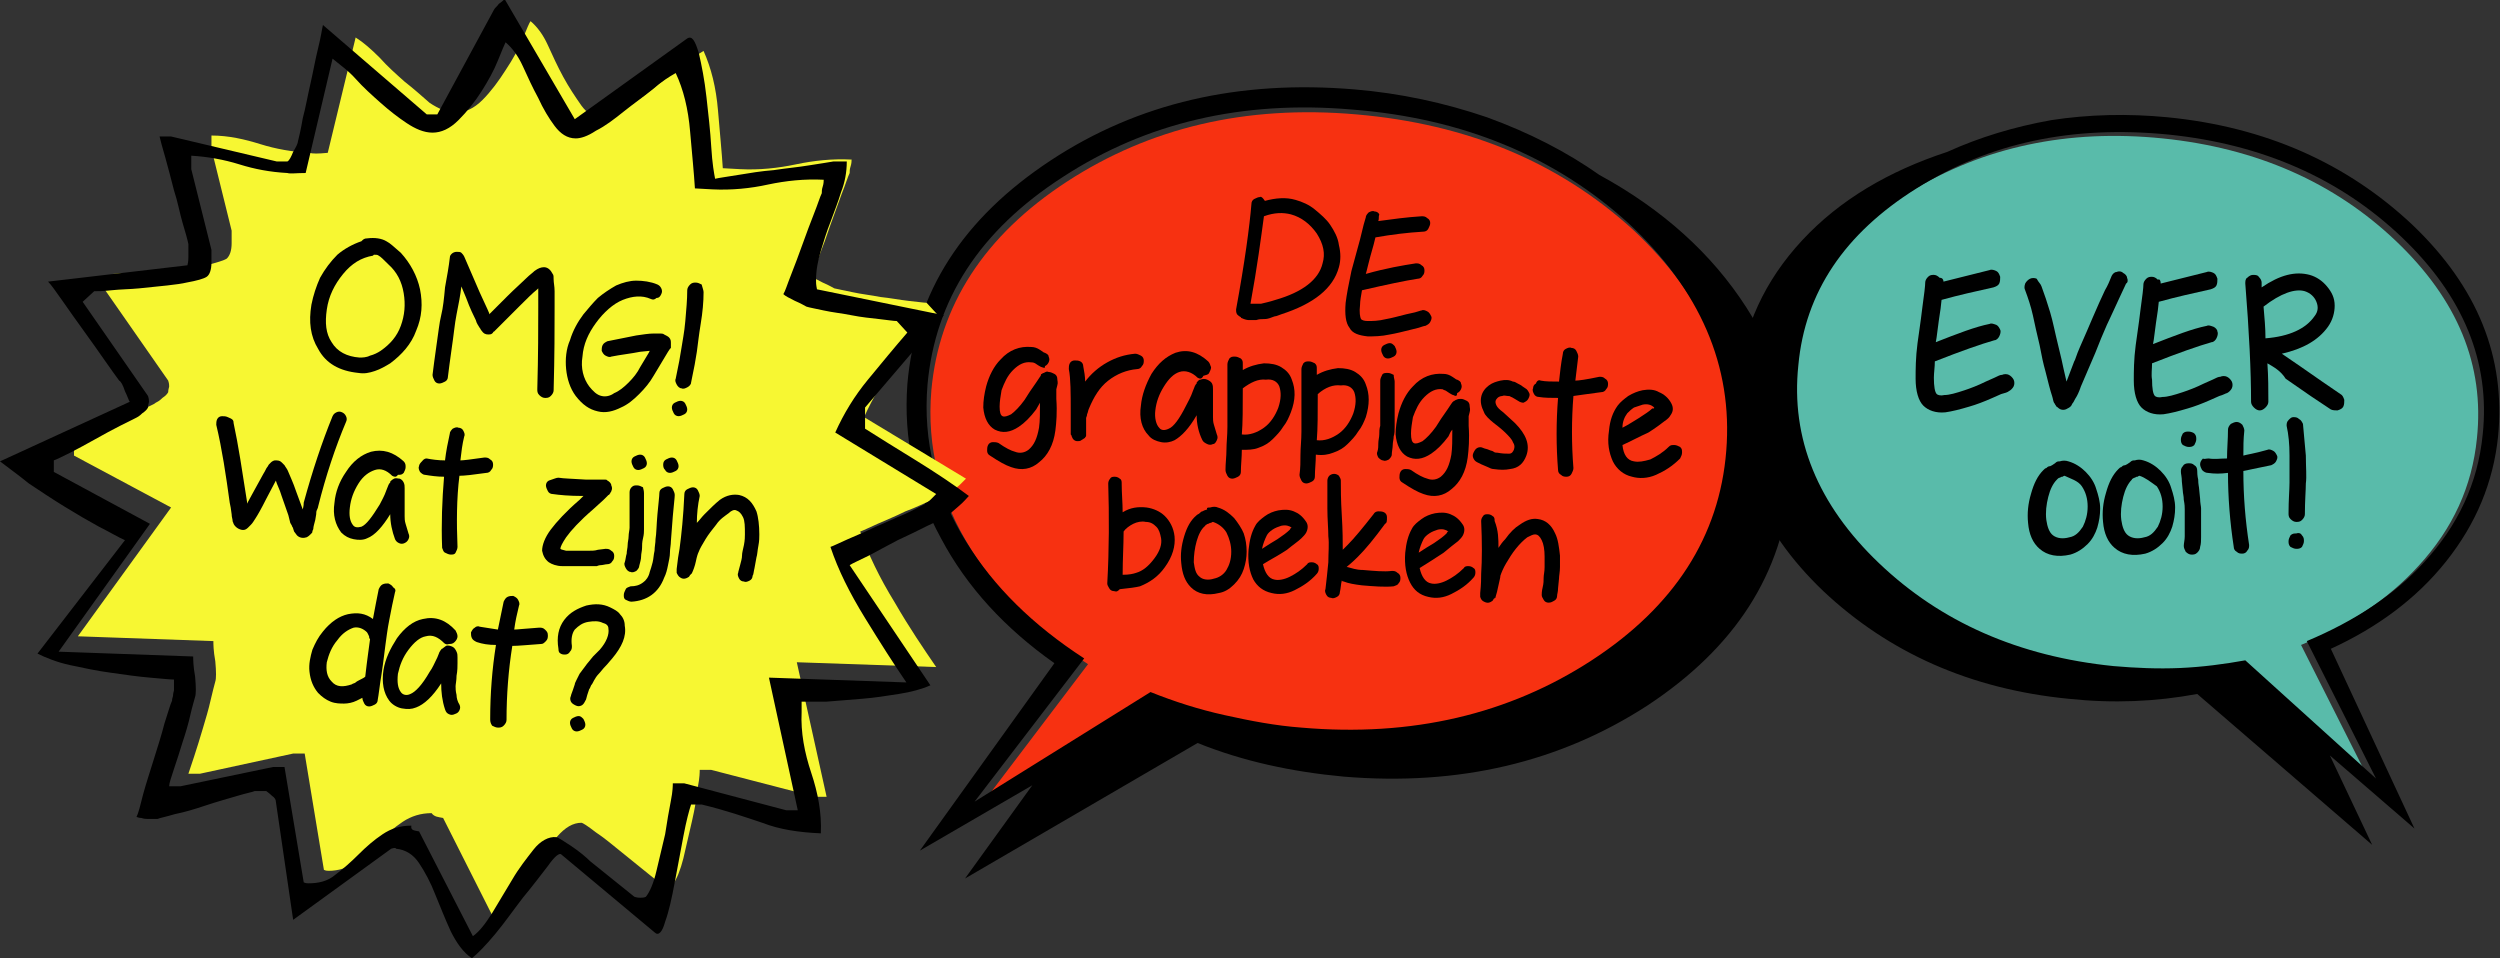 <?xml version="1.0" encoding="utf-8"?>
<!-- Generator: Adobe Illustrator 26.0.0, SVG Export Plug-In . SVG Version: 6.00 Build 0)  -->
<svg version="1.1" id="Laag_1" xmlns="http://www.w3.org/2000/svg" xmlns:xlink="http://www.w3.org/1999/xlink" x="0px" y="0px"
	 viewBox="0 0 260.1 99.7" style="enable-background:new 0 0 260.1 99.7;" xml:space="preserve">
<rect x="0" y="0" width="260.1" height="99.7" fill="#333333" stroke="none"/>
<style type="text/css">
	.st0{fill:#59BBAA;}
	.st1{enable-background:new    ;}
	.st2{fill:#F73111;}
	.st3{fill:#F7F732;}
</style>
<g id="ballon_ever_ooit">
	<path class="st0" d="M225,14.4c9.8,1,17.9,4.6,24.3,10.7c6.4,6.1,9.2,12.9,8.4,20.5c-0.5,5-2.5,9.4-6.1,13.3
		c-3.1,3.4-7.1,6.1-12.2,8.2l7.2,14.3L233,69c-2.2,0.4-4.5,0.7-6.8,0.8c-2.3,0.1-4.6,0.1-6.9-0.2c-9.9-1-18-4.6-24.4-10.7
		s-9.2-13-8.4-20.6c0.8-7.5,4.9-13.7,12.3-18.4C206.4,15.3,215.1,13.4,225,14.4z"/>
	<path d="M242.4,78.6l4.4,9.3l-18.2-15.7c-4.3,0.8-8.7,1-13.4,0.5c-10.2-1-18.7-4.8-25.5-11.2c-6.8-6.5-9.7-13.8-8.9-22
		c0.6-5.5,2.8-10.3,6.7-14.5s9-7.2,15.1-9.2c3.3-1.5,6.9-2.6,10.8-3.3c3.9-0.6,8-0.7,12.1-0.3c10.2,1,18.7,4.8,25.5,11.2
		c6.8,6.5,9.7,13.8,8.9,22c-0.5,4.8-2.3,9.1-5.4,13s-7.2,6.9-12,9.1l8.7,18.7L242.4,78.6z M199.4,19.6c-7.5,4.7-11.6,10.8-12.3,18.4
		c-0.8,7.6,2,14.5,8.4,20.6s14.5,9.7,24.4,10.7c2.3,0.2,4.6,0.3,6.9,0.2c2.3-0.1,4.6-0.4,6.8-0.8L247.2,81L240,66.7
		c5-2.1,9.1-4.8,12.2-8.2c3.5-3.8,5.6-8.2,6.1-13.3c0.8-7.5-2-14.4-8.4-20.5S235.4,15,225.6,14C215.5,13,206.9,14.9,199.4,19.6z"/>
	<g>
		<path d="M202.2,29.3c1.6-0.4,3.2-0.8,4.8-1.2c0.2-0.1,0.5,0,0.7,0.1s0.3,0.3,0.4,0.6c0,0.2,0,0.5-0.1,0.7s-0.3,0.3-0.6,0.4
			c-1.8,0.4-3.6,0.8-5.4,1.3l-0.1,0.9c-0.3,1.9-0.4,3.1-0.5,3.5c2.3-0.9,4.1-1.6,5.6-1.9c0.2-0.1,0.4,0,0.7,0.1
			c0.2,0.1,0.3,0.3,0.4,0.5c0.1,0.2,0,0.5-0.1,0.7s-0.3,0.4-0.5,0.4c-1.4,0.4-3.4,1.1-6.2,2.2c0,0.6-0.1,1.2-0.1,1.7
			c0,0.9,0.1,1.5,0.3,1.7c0.1,0.1,0.4,0.2,0.8,0.1c0.5,0,1.2-0.2,2.1-0.5c0.6-0.2,1.4-0.5,2.2-0.9l0.9-0.4c0.4-0.2,0.6-0.3,0.8-0.3
			c0.2-0.1,0.5-0.1,0.7,0s0.4,0.3,0.5,0.5s0.1,0.5,0,0.7s-0.3,0.4-0.5,0.5c-0.1,0.1-0.4,0.2-0.8,0.3l-0.9,0.4
			c-0.9,0.4-1.7,0.7-2.4,0.9c-1,0.3-1.8,0.5-2.5,0.6c-1,0.1-1.8-0.2-2.3-0.7s-0.8-1.5-0.8-2.8c0-0.9,0-2.2,0.2-3.7
			c0.1-0.8,0.3-2,0.5-3.7c0.2-1.4,0.3-2.3,0.3-2.6c0-0.2,0.1-0.4,0.3-0.6s0.4-0.2,0.6-0.2c0.2,0,0.4,0.1,0.6,0.3
			C202.1,28.9,202.2,29.1,202.2,29.3z"/>
		<path d="M212.4,29.8c0.3,0.8,0.6,1.7,0.9,2.7c0.3,1,0.5,2.1,0.8,3.3s0.5,2.1,0.6,2.6l0.3,1.3l0.8-2.1c0.1-0.1,0.2-0.6,0.6-1.5
			l0.7-1.6l0.6-1.4l0.7-1.6l0.6-1.3c0.3-0.5,0.5-1,0.7-1.5c0.1-0.2,0.3-0.4,0.5-0.4c0.2-0.1,0.5-0.1,0.7,0.1
			c0.2,0.1,0.4,0.3,0.4,0.5c0.1,0.2,0.1,0.5-0.1,0.6l-0.7,1.5l-0.6,1.3c-0.2,0.4-0.4,0.9-0.7,1.5l-0.6,1.4l-0.6,1.5l-0.6,1.4
			l-0.9,2.1c-0.2,0.6-0.4,1-0.6,1.3c-0.1,0.2-0.2,0.4-0.3,0.5c-0.1,0.3-0.3,0.4-0.5,0.5c-0.3,0.2-0.7,0.2-1-0.1
			c-0.1-0.1-0.2-0.1-0.2-0.2c-0.1-0.1-0.1-0.2-0.2-0.3c-0.1-0.2-0.1-0.4-0.2-0.7c-0.2-0.6-0.4-1.4-0.7-2.6c-0.2-0.7-0.4-1.6-0.6-2.7
			c-0.3-1.2-0.5-2.2-0.7-3.1c-0.2-0.9-0.5-1.8-0.8-2.6c-0.1-0.2-0.1-0.4,0-0.7c0.1-0.2,0.3-0.4,0.5-0.5s0.5-0.1,0.7,0
			C212.1,29.4,212.3,29.5,212.4,29.8z"/>
		<path d="M224.8,29.5c1.6-0.4,3.2-0.8,4.8-1.2c0.2-0.1,0.5,0,0.7,0.1s0.3,0.3,0.4,0.6c0,0.2,0,0.5-0.1,0.7s-0.3,0.3-0.6,0.4
			c-1.8,0.4-3.6,0.8-5.4,1.3l-0.1,0.9c-0.3,1.9-0.4,3.1-0.5,3.5c2.3-0.9,4.1-1.6,5.6-1.9c0.2-0.1,0.4,0,0.7,0.1
			c0.2,0.1,0.4,0.3,0.4,0.5c0.1,0.2,0,0.5-0.1,0.7s-0.3,0.4-0.5,0.4c-1.4,0.4-3.4,1.1-6.2,2.2c0,0.6-0.1,1.2,0,1.7
			c0,0.9,0.1,1.5,0.3,1.7c0.1,0.1,0.4,0.2,0.8,0.1c0.5,0,1.2-0.2,2.1-0.5c0.6-0.2,1.4-0.5,2.2-0.9l0.9-0.4c0.4-0.2,0.6-0.3,0.8-0.3
			c0.2-0.1,0.5-0.1,0.7,0s0.4,0.3,0.5,0.5s0.1,0.5,0,0.7s-0.3,0.4-0.5,0.5c-0.1,0-0.4,0.2-0.8,0.3l-0.9,0.4
			c-0.9,0.4-1.7,0.7-2.4,0.9c-1,0.3-1.8,0.5-2.5,0.6c-1,0.1-1.8-0.2-2.3-0.7s-0.8-1.5-0.8-2.8c0-0.9,0-2.2,0.2-3.7
			c0.1-0.8,0.3-2,0.5-3.7c0.2-1.4,0.3-2.3,0.3-2.6c0-0.2,0.1-0.4,0.3-0.6s0.4-0.2,0.6-0.2c0.2,0,0.4,0.1,0.6,0.3
			C224.7,29,224.8,29.2,224.8,29.5z"/>
		<path d="M235.9,37.8c0.1,1.4,0.1,2.8,0.1,4c0,0.2-0.1,0.4-0.3,0.6c-0.2,0.2-0.4,0.3-0.6,0.3c-0.2,0-0.4-0.1-0.6-0.3
			c-0.2-0.2-0.3-0.4-0.3-0.6c0-3.2-0.2-7.3-0.6-12.3c0-0.2,0-0.5,0.2-0.6c0.2-0.2,0.4-0.3,0.6-0.3c0.2,0,0.5,0,0.6,0.2
			c0.2,0.2,0.3,0.4,0.3,0.6v0.5c1.9-1.3,3.5-1.7,5-1.3c0.7,0.2,1.3,0.6,1.8,1.2s0.8,1.2,0.8,2c0,0.7-0.2,1.5-0.7,2.2
			c-1,1.4-2.6,2.3-4.8,2.8l1.9,1.3l2.3,1.6l1.9,1.3c0.2,0.1,0.3,0.3,0.4,0.6c0,0.2,0,0.5-0.1,0.7s-0.3,0.3-0.6,0.4
			c-0.2,0-0.5,0-0.7-0.1l-2.1-1.4l-2.6-1.8C237.3,38.6,236.6,38.2,235.9,37.8z M235.5,31.9c0.1,1.2,0.2,2.2,0.2,3.3
			c2.5-0.2,4.2-1,5.1-2.3c0.4-0.5,0.4-1,0.2-1.5s-0.6-0.9-1.2-1.1C238.8,30,237.3,30.5,235.5,31.9z"/>
	</g>
	<g class="st1">
		<path d="M214.3,48c0.3-0.1,0.6-0.1,0.9,0c0.7,0.2,1.3,0.6,1.8,1.1c0.5,0.5,0.9,1.1,1.1,1.8c0.2,0.6,0.4,1.3,0.4,2
			c0,0.7-0.1,1.3-0.3,2c-0.2,0.6-0.5,1.2-1,1.7c-0.5,0.5-1.1,0.9-1.8,1.1c-1.3,0.3-2.4,0.1-3.2-0.6c-0.7-0.6-1.1-1.5-1.2-2.7
			c-0.1-1,0-2,0.3-3c0.3-1.1,0.7-1.9,1.3-2.5c0.1-0.1,0.2-0.2,0.3-0.2c0.1-0.1,0.2-0.2,0.4-0.2l0,0l0.2-0.1l0.3-0.2
			C214,48,214.1,48,214.3,48z M214.8,49.5c0,0-0.1,0-0.2,0.1c0,0-0.1,0-0.1,0l-0.2,0.1c-0.1,0-0.2,0.1-0.2,0.1s-0.1,0.1-0.1,0.1
			c-0.4,0.4-0.7,1-0.9,1.8c-0.2,0.8-0.3,1.6-0.2,2.4c0.1,0.7,0.3,1.3,0.7,1.6c0.4,0.3,1,0.4,1.7,0.2c0.6-0.1,1-0.5,1.4-1.1
			c0.3-0.6,0.5-1.3,0.5-2.1c0-0.8-0.2-1.5-0.6-2.1S215.4,49.8,214.8,49.5z"/>
		<path d="M222.1,47.9c0.3-0.1,0.6-0.1,0.9,0c0.7,0.2,1.3,0.6,1.8,1.1c0.5,0.5,0.9,1.1,1.1,1.8c0.2,0.6,0.4,1.3,0.4,2
			c0,0.7-0.1,1.3-0.3,2c-0.2,0.6-0.5,1.2-1,1.7c-0.5,0.5-1.1,0.9-1.8,1.1c-1.3,0.3-2.4,0.1-3.2-0.6c-0.7-0.6-1.1-1.5-1.2-2.7
			c-0.1-1,0-2,0.3-3c0.3-1.1,0.7-1.9,1.3-2.5c0.1-0.1,0.2-0.2,0.3-0.2c0.1-0.1,0.2-0.2,0.4-0.2l0,0l0.2-0.1l0.3-0.2
			C221.8,47.9,221.9,47.9,222.1,47.9z M222.6,49.5c0,0-0.1,0-0.2,0.1c0,0-0.1,0-0.1,0l-0.2,0.1c-0.1,0-0.2,0.1-0.2,0.1
			c-0.1,0-0.1,0.1-0.1,0.1c-0.4,0.4-0.7,1-0.9,1.8c-0.2,0.8-0.3,1.6-0.2,2.4c0.1,0.7,0.3,1.3,0.7,1.6c0.4,0.3,1,0.4,1.7,0.2
			c0.6-0.1,1-0.5,1.4-1.1c0.3-0.6,0.5-1.3,0.5-2.1c0-0.8-0.2-1.5-0.6-2.1C223.7,50.1,223.2,49.7,222.6,49.5z"/>
		<path d="M228.3,45.1c0.2,0.2,0.2,0.4,0.2,0.6s-0.1,0.4-0.2,0.6c-0.2,0.2-0.4,0.2-0.6,0.2c-0.2,0-0.4-0.1-0.6-0.2
			c-0.2-0.2-0.2-0.4-0.2-0.6s0.1-0.4,0.2-0.6c0.2-0.2,0.4-0.2,0.6-0.2S228.2,45,228.3,45.1z M228.6,49c0,0.1,0,0.5,0.1,0.9
			c0,0.5,0.1,0.8,0.1,1l0.1,1c0,0.4,0.1,0.8,0.1,1c0,0.2,0,0.5,0,1c0,0.4,0,0.7,0,1s0,0.6,0,1c0,0.3,0,0.7-0.1,1
			c0,0.2-0.1,0.4-0.3,0.6c-0.2,0.2-0.4,0.2-0.6,0.2c-0.2,0-0.4-0.1-0.6-0.3c-0.1-0.2-0.2-0.4-0.2-0.6c0-0.3,0.1-0.6,0.1-1
			c0-0.3,0-0.6,0-0.9c0-0.3,0-0.6,0-1c0-0.4,0-0.7,0-0.9c0-0.2,0-0.5-0.1-1c0-0.4-0.1-0.7-0.1-0.9l-0.1-1c0-0.5-0.1-0.8-0.1-1
			c0-0.2,0-0.4,0.2-0.6c0.1-0.2,0.3-0.3,0.6-0.3c0.2,0,0.4,0,0.6,0.2C228.5,48.5,228.6,48.7,228.6,49z"/>
		<path d="M229.8,47.7c0.6,0.1,1.2,0,1.9,0c0-1,0.1-2,0.1-3c0-0.2,0.1-0.4,0.3-0.6c0.2-0.1,0.4-0.2,0.6-0.2c0.2,0,0.4,0.1,0.6,0.3
			c0.1,0.2,0.2,0.4,0.2,0.6c-0.1,0.9-0.1,1.7-0.1,2.6c0.3-0.1,1.1-0.2,2.5-0.6c0.2-0.1,0.4,0,0.6,0.1c0.2,0.1,0.3,0.3,0.4,0.5
			s0,0.4-0.1,0.6c-0.1,0.2-0.3,0.3-0.5,0.4c-1.4,0.3-2.4,0.5-2.9,0.6c0,2.6,0.2,5.1,0.6,7.7c0,0.2,0,0.4-0.2,0.6
			c-0.1,0.2-0.3,0.3-0.5,0.3s-0.4,0-0.6-0.2c-0.2-0.1-0.3-0.3-0.3-0.5c-0.4-2.6-0.6-5.2-0.6-7.7c-0.8,0.1-1.4,0.1-2.1,0
			c-0.2,0-0.4-0.1-0.6-0.3c-0.1-0.2-0.2-0.4-0.2-0.6c0-0.2,0.1-0.4,0.3-0.6C229.3,47.8,229.5,47.7,229.8,47.7z"/>
		<path d="M239.6,44.1c0.1,1,0.2,2.1,0.3,3.3c0,1.2,0.1,2.2,0,2.9c0,0.7-0.1,1.8-0.1,3.2c0,0.2-0.1,0.4-0.3,0.6
			c-0.2,0.2-0.4,0.2-0.6,0.2c-0.2,0-0.4-0.1-0.6-0.3s-0.2-0.4-0.2-0.6c0-1.4,0.1-2.5,0.1-3.2c0-0.7,0-1.6,0-2.8
			c0-1.2-0.1-2.2-0.3-3.1c0-0.2,0-0.4,0.2-0.6s0.3-0.3,0.5-0.3c0.2,0,0.4,0,0.6,0.2C239.4,43.7,239.5,43.9,239.6,44.1z M239.5,55.7
			c0.2,0.2,0.2,0.4,0.2,0.6c0,0.2-0.1,0.4-0.2,0.6c-0.2,0.2-0.4,0.2-0.6,0.2c-0.2,0-0.4-0.1-0.6-0.2c-0.2-0.2-0.2-0.4-0.2-0.6
			s0.1-0.4,0.2-0.6c0.2-0.2,0.4-0.2,0.6-0.2C239.2,55.4,239.4,55.5,239.5,55.7z"/>
	</g>
</g>
<g id="ballon_de_grappigste_boeken">
	<path class="st2" d="M141.1,11.9c-11.5-1-21.5,1.4-30.1,7S97.7,31.8,96.9,40.6c-0.5,5.9,0.9,11.4,4.1,16.5c2.8,4.5,6.8,8.5,12.2,12
		L101.9,84l18.3-11.3c2.5,1,5,1.8,7.7,2.4s5.3,1.1,8,1.3c11.5,1,21.6-1.4,30.2-7c8.6-5.6,13.3-12.9,14-21.8
		c0.7-8.8-2.7-16.7-10.2-23.7C162.2,16.9,152.7,12.9,141.1,11.9z"/>
	<path d="M95.7,88.5l14-19.5c-5.1-3.6-9.1-7.9-11.8-13c-2.8-5.1-3.9-10.4-3.5-16c0.8-9.6,5.8-17.3,14.9-23.3s19.6-8.4,31.6-7.4
		c4.8,0.4,9.4,1.4,13.8,2.9c4.4,1.6,8.3,3.6,11.7,6c6.6,3.6,11.7,8.2,15.3,13.8s5.1,11.6,4.6,18.1c-0.8,9.6-5.8,17.3-14.9,23.3
		c-9.1,5.9-19.6,8.4-31.6,7.4c-5.4-0.5-10.5-1.6-15.2-3.5l-24.2,14.1l7-9.7L95.7,88.5z M140.7,11.4c-11.5-1-21.5,1.4-30.1,7
		C101.9,24,97.3,31.2,96.5,40c-0.5,5.9,0.9,11.4,4.1,16.5c2.8,4.5,6.8,8.5,12.2,12l-11.4,14.9L119.7,72c2.5,1,5,1.8,7.7,2.4
		s5.3,1.1,8,1.3c11.5,1,21.6-1.4,30.2-7c8.6-5.6,13.3-12.9,14-21.8c0.7-8.8-2.7-16.7-10.2-23.7C161.8,16.3,152.2,12.3,140.7,11.4z"
		/>
	<g>
		<path d="M131.6,20.9c1.1-0.3,2.2-0.4,3.2-0.1c0.7,0.2,1.4,0.5,2,1s1.2,1,1.6,1.6c0.4,0.6,0.8,1.3,0.9,2.1c0.2,0.8,0.2,1.6,0,2.3
			c-0.6,2.2-2.6,3.8-6,4.9c-0.3,0.1-0.5,0.2-0.6,0.2s-0.3,0.1-0.6,0.2c-0.3,0.1-0.5,0.1-0.7,0.1s-0.4,0-0.7,0.1c-0.3,0-0.5,0-0.8,0
			c-0.2,0-0.5-0.1-0.7-0.2c0,0-0.1,0-0.1-0.1c-0.2-0.1-0.3-0.2-0.4-0.3c-0.1-0.2-0.1-0.3-0.1-0.5c0.9-4.9,1.4-8.6,1.6-11
			c0-0.2,0.1-0.4,0.3-0.5s0.4-0.2,0.6-0.2C131.2,20.4,131.4,20.6,131.6,20.9z M130.1,31.6c0.3,0,0.7,0,1.1,0
			c0.4-0.1,0.9-0.2,1.5-0.4c2.8-0.8,4.5-2.1,4.9-3.8c0.3-1,0.1-2-0.6-3.1c-0.7-1-1.6-1.7-2.7-2c-0.8-0.2-1.7-0.2-2.8,0.2l0,0
			C131.2,24.7,130.8,27.8,130.1,31.6z"/>
		<path d="M143.4,23c1.5-0.2,2.9-0.4,4.5-0.5c0.2,0,0.4,0,0.6,0.2c0.2,0.1,0.3,0.3,0.3,0.5s-0.1,0.4-0.2,0.6
			c-0.1,0.2-0.3,0.3-0.5,0.3c-1.7,0.1-3.3,0.3-5,0.6l-0.2,0.8c-0.5,1.7-0.7,2.7-0.8,3c2.1-0.6,3.9-0.9,5.2-1.1c0.2,0,0.4,0,0.6,0.2
			c0.2,0.1,0.3,0.3,0.3,0.5s0,0.4-0.2,0.6c-0.1,0.2-0.3,0.3-0.5,0.3c-1.3,0.2-3.2,0.6-5.8,1.2c-0.1,0.6-0.2,1.1-0.2,1.5
			c-0.1,0.8,0,1.3,0.1,1.5c0.1,0.1,0.3,0.2,0.7,0.2c0.5,0,1.1,0,1.9-0.2c0.6-0.1,1.3-0.3,2.1-0.5l0.9-0.2c0.4-0.1,0.6-0.2,0.7-0.2
			c0.2-0.1,0.4,0,0.6,0.1c0.2,0.1,0.3,0.3,0.4,0.5c0.1,0.2,0,0.4-0.1,0.6c-0.1,0.2-0.3,0.3-0.5,0.4c-0.1,0-0.4,0.1-0.7,0.2l-0.8,0.2
			c-0.8,0.2-1.6,0.4-2.2,0.5c-0.9,0.2-1.7,0.2-2.3,0.2c-0.9-0.1-1.6-0.3-1.9-0.9c-0.4-0.5-0.5-1.4-0.4-2.6c0.1-0.8,0.3-1.9,0.6-3.3
			c0.2-0.7,0.5-1.8,0.9-3.3c0.3-1.3,0.5-2,0.6-2.3c0-0.2,0.2-0.4,0.3-0.5c0.2-0.1,0.4-0.2,0.6-0.1c0.2,0,0.4,0.1,0.5,0.3
			C143.4,22.6,143.5,22.7,143.4,23z"/>
	</g>
	<g>
		<path d="M108.4,38.2c-0.1,0-0.2-0.1-0.4-0.2l-0.3-0.2c-0.2-0.1-0.3-0.1-0.4-0.1c-0.7-0.1-1.3,0.2-1.9,0.8s-0.9,1.3-1.2,2.1
			c-0.1,0.6-0.2,1.2-0.2,1.7c0,0.6,0.1,0.9,0.3,1c0.2,0.1,0.5,0,0.9-0.2c0.4-0.3,0.9-0.8,1.4-1.5c0.3-0.5,0.7-1.1,1.2-1.8l0.4-0.6
			c0.1-0.1,0.1-0.2,0.1-0.2c0-0.1,0.1-0.1,0.1-0.1s0.1-0.1,0.2-0.1c0.2-0.1,0.3-0.2,0.5-0.1c0.2,0,0.4,0.1,0.6,0.2
			c0.2,0.1,0.3,0.3,0.3,0.5s0.1,0.4,0,0.7l-0.1,0.4v0.2v0.4v0.4c0.1,1.4,0,2.5-0.1,3.3c-0.2,1.5-0.8,2.6-1.7,3.3
			c-0.8,0.7-1.8,0.9-2.9,0.5c-0.6-0.2-1.3-0.6-2.2-1.2c-0.2-0.1-0.3-0.3-0.3-0.5s0-0.4,0.1-0.6c0.1-0.2,0.3-0.3,0.5-0.3
			s0.4,0,0.6,0.1c0.7,0.5,1.3,0.8,1.7,0.9c0.5,0.2,1,0.1,1.4-0.2c0.6-0.5,0.9-1.2,1.1-2.3c0.1-0.7,0.1-1.5,0.1-2.6
			c-0.1,0.2-0.3,0.5-0.4,0.7c-0.6,0.8-1.2,1.4-1.8,1.8c-0.9,0.6-1.7,0.7-2.5,0.3c-0.7-0.4-1.1-1.2-1.2-2.3c0-0.7,0.1-1.4,0.3-2.2
			c0.3-1.1,0.8-2.1,1.5-2.8c0.9-1,2-1.4,3.2-1.3c0.3,0,0.6,0.1,0.9,0.3l0.3,0.2c0.1,0.1,0.2,0.1,0.2,0.1c0.2,0.1,0.4,0.2,0.4,0.4
			c0.1,0.2,0.1,0.4,0,0.6c-0.1,0.2-0.2,0.3-0.4,0.4C108.8,38.3,108.6,38.3,108.4,38.2z"/>
		<path d="M111.4,43.5c0-0.3,0-0.5,0-0.6c0-2,0-3.5-0.2-4.5c0-0.2,0-0.4,0.1-0.6c0.1-0.2,0.3-0.3,0.5-0.3s0.4,0,0.6,0.1
			s0.3,0.3,0.3,0.5c0.1,0.5,0.2,1.1,0.2,1.6c0.6-0.8,1.4-1.5,2.3-2s1.8-0.8,2.9-0.9c0.2,0,0.4,0.1,0.6,0.2c0.2,0.1,0.3,0.3,0.3,0.5
			s0,0.4-0.2,0.6c-0.1,0.2-0.3,0.3-0.5,0.3c-1.1,0.1-2.1,0.5-3,1.2s-1.5,1.7-2,2.9c-0.1,0.2-0.1,0.4-0.2,0.6c0,0.2-0.1,0.3-0.1,0.4
			c0,0.1,0,0.3,0,0.5s0,0.5,0,0.7v0.4c0,0.1,0,0.1,0,0.1v0.1c0,0.1,0,0.1-0.1,0.2c0,0,0,0.1-0.1,0.1c0,0-0.1,0.1-0.3,0.2
			c-0.1,0.1-0.3,0.1-0.4,0.1c-0.3,0-0.5-0.2-0.6-0.5c0,0,0-0.1-0.1-0.2v-0.1V45c0-0.1,0-0.3,0-0.7L111.4,43.5L111.4,43.5z"/>
		<path d="M124.6,39.3c-0.6-0.6-1.3-0.8-1.9-0.6s-1.1,0.7-1.6,1.5s-0.8,1.6-0.9,2.5c-0.1,0.8,0.1,1.5,0.4,1.8c0.2,0.3,0.6,0.3,1,0.1
			c0.5-0.2,1.1-1,1.8-2.4c0.2-0.4,0.5-0.9,0.7-1.5l0.2-0.5c0-0.1,0.1-0.1,0.1-0.2l0.1-0.1v-0.1c0.1-0.1,0.2-0.3,0.4-0.3
			c0.2-0.1,0.5-0.1,0.7,0s0.4,0.2,0.5,0.4s0.1,0.4,0.1,0.6c0,0.1,0,0.2,0,0.4c0,0.1,0,0.2,0,0.2c0,0.3,0,0.8,0,1.2
			c0,0.5,0,0.8,0,1.1c0,0.2,0,0.5,0.1,0.8s0.2,0.7,0.3,1c0.1,0.2,0.1,0.4,0,0.6c-0.1,0.2-0.2,0.4-0.4,0.4c-0.2,0.1-0.4,0.1-0.6,0
			s-0.4-0.2-0.5-0.4c-0.4-0.8-0.6-1.7-0.6-2.6c-0.8,1.4-1.6,2.2-2.3,2.6c-0.4,0.2-0.9,0.3-1.4,0.2s-1-0.3-1.3-0.7
			c-0.7-0.7-1-1.8-0.8-3.1c0.1-1.1,0.5-2.2,1.1-3.3c0.7-1.1,1.5-1.8,2.5-2.2c1.2-0.4,2.3-0.1,3.4,0.9c0.2,0.2,0.2,0.4,0.3,0.6
			c0,0.2-0.1,0.4-0.2,0.6c-0.1,0.2-0.3,0.2-0.6,0.3C125,39.5,124.8,39.4,124.6,39.3z"/>
		<path d="M129.2,46.8c0,0.8-0.1,1.6-0.1,2.3c0,0.2-0.1,0.4-0.3,0.5s-0.4,0.2-0.6,0.2c-0.2,0-0.4-0.1-0.5-0.3s-0.2-0.4-0.2-0.6
			c0-0.7,0.1-1.4,0.1-2.1c0-0.7,0.1-1.5,0.1-2.4s0-1.6,0-2c0-0.5,0-1.3,0-2.4c0-1.1,0-1.8,0-2.1c0-0.2,0.1-0.4,0.2-0.6
			c0.2-0.2,0.3-0.2,0.6-0.2c0.2,0,0.4,0.1,0.6,0.2c0.2,0.2,0.2,0.3,0.2,0.6v0.6c0.7-0.4,1.4-0.6,2.2-0.7c0.7,0,1.3,0.1,1.8,0.4
			c0.5,0.3,0.9,0.7,1.1,1.3c0.4,1,0.4,2.1-0.1,3.4c-0.2,0.5-0.4,1-0.8,1.5c-0.3,0.5-0.7,0.9-1.1,1.3c-0.4,0.4-0.9,0.7-1.5,0.9
			C130.4,46.8,129.8,46.8,129.2,46.8z M129.3,40.4c0,2,0,3.6-0.1,4.8c0.8,0.1,1.6-0.2,2.3-0.7s1.2-1.3,1.5-2.1
			c0.3-0.9,0.3-1.6,0.1-2.2c-0.2-0.5-0.7-0.8-1.4-0.7C130.9,39.4,130.1,39.8,129.3,40.4z"/>
		<path d="M136.9,47.3c0,0.8-0.1,1.6-0.1,2.3c0,0.2-0.1,0.4-0.3,0.5s-0.4,0.2-0.6,0.2c-0.2,0-0.4-0.1-0.5-0.3s-0.2-0.4-0.2-0.6
			c0.1-0.7,0.1-1.4,0.1-2.1c0-0.7,0.1-1.5,0.1-2.4s0-1.6,0-2c0-0.5,0-1.3,0-2.4c0-1.1,0-1.8,0-2.1c0-0.2,0.1-0.4,0.2-0.6
			c0.2-0.2,0.3-0.2,0.6-0.2c0.2,0,0.4,0.1,0.6,0.2c0.2,0.2,0.2,0.3,0.2,0.6V39c0.7-0.4,1.4-0.6,2.2-0.7c0.7,0,1.3,0.1,1.8,0.4
			c0.5,0.3,0.9,0.7,1.1,1.3c0.4,1,0.4,2.1,0,3.4c-0.2,0.5-0.4,1-0.8,1.5c-0.3,0.5-0.7,0.9-1.1,1.3c-0.4,0.4-0.9,0.7-1.5,0.9
			C138.2,47.3,137.6,47.4,136.9,47.3z M137.1,41c0,2,0,3.6-0.1,4.8c0.8,0.1,1.6-0.2,2.3-0.7s1.2-1.3,1.5-2.1
			c0.3-0.9,0.3-1.6,0.1-2.2c-0.2-0.5-0.7-0.8-1.4-0.7C138.7,40,137.9,40.3,137.1,41z"/>
		<path d="M145.1,36c0.1,0.2,0.2,0.4,0.2,0.6c0,0.2-0.1,0.4-0.3,0.5s-0.4,0.2-0.6,0.2c-0.2,0-0.4-0.1-0.5-0.3s-0.2-0.4-0.2-0.6
			c0-0.2,0.1-0.4,0.3-0.5s0.4-0.2,0.6-0.2C144.8,35.7,144.9,35.8,145.1,36z M145.1,39.7c0,0.1,0,0.4,0,0.9s0,0.8,0,1v0.9
			c0,0.4,0,0.8,0,1s0,0.5,0,0.9s0,0.7-0.1,1c0,0.3-0.1,0.6-0.1,0.9c0,0.3-0.1,0.7-0.1,1c0,0.2-0.2,0.4-0.3,0.5
			c-0.2,0.1-0.4,0.2-0.6,0.1c-0.2,0-0.4-0.2-0.5-0.3c-0.1-0.2-0.2-0.4-0.1-0.6c0.1-0.3,0.1-0.6,0.1-0.9c0-0.3,0.1-0.6,0.1-0.9
			c0-0.3,0-0.6,0.1-0.9c0-0.4,0-0.7,0-0.9s0-0.5,0-1c0-0.4,0-0.7,0-0.9v-1c0-0.5,0-0.8,0-0.9c0-0.2,0.1-0.4,0.2-0.6
			c0.1-0.2,0.3-0.2,0.6-0.2c0.2,0,0.4,0.1,0.6,0.2C145,39.3,145.1,39.5,145.1,39.7z"/>
		<path d="M151.2,41.1c-0.1,0-0.2-0.1-0.4-0.2l-0.3-0.2c-0.1-0.1-0.3-0.1-0.4-0.2c-0.7-0.1-1.3,0.2-1.9,0.8
			c-0.6,0.6-0.9,1.3-1.2,2.1c-0.1,0.6-0.2,1.2-0.2,1.7c0,0.6,0.1,0.9,0.3,1s0.5,0,0.9-0.2c0.4-0.3,0.9-0.8,1.4-1.5
			c0.3-0.5,0.7-1.1,1.2-1.8L151,42c0.1-0.1,0.1-0.2,0.2-0.2c0-0.1,0.1-0.1,0.1-0.1c0.1,0,0.1-0.1,0.2-0.1c0.2-0.1,0.3-0.1,0.5-0.1
			s0.4,0.1,0.6,0.2c0.2,0.1,0.3,0.3,0.3,0.5s0.1,0.4,0,0.7l-0.1,0.4v0.2v0.4v0.4c0.1,1.4,0,2.5-0.1,3.3c-0.2,1.5-0.8,2.6-1.7,3.3
			c-0.8,0.7-1.8,0.9-2.9,0.5c-0.6-0.2-1.3-0.6-2.2-1.2c-0.2-0.1-0.3-0.3-0.3-0.5s0-0.4,0.1-0.6c0.1-0.2,0.3-0.3,0.5-0.3
			s0.4,0,0.6,0.1c0.7,0.5,1.3,0.8,1.7,0.9c0.5,0.2,1,0.1,1.4-0.2c0.6-0.5,0.9-1.2,1.1-2.3c0.1-0.7,0.1-1.5,0.1-2.6
			c-0.2,0.2-0.3,0.5-0.4,0.7c-0.6,0.8-1.2,1.4-1.8,1.8c-0.9,0.6-1.7,0.7-2.5,0.3c-0.7-0.4-1.1-1.2-1.2-2.3c0-0.7,0.1-1.4,0.3-2.2
			c0.3-1.1,0.8-2.1,1.5-2.8c0.9-1,2-1.4,3.2-1.3c0.3,0,0.6,0.1,0.9,0.3l0.3,0.2c0.1,0.1,0.2,0.1,0.2,0.1c0.2,0.1,0.4,0.2,0.4,0.4
			c0.1,0.2,0.1,0.4,0,0.6c-0.1,0.2-0.2,0.3-0.4,0.4C151.6,41.3,151.4,41.2,151.2,41.1z"/>
		<path d="M158.1,41.8c-0.2-0.1-0.3-0.2-0.5-0.3s-0.3-0.2-0.4-0.2c-0.1-0.1-0.2-0.1-0.3-0.1c-0.2,0-0.4-0.1-0.6,0
			c-0.2,0-0.4,0.1-0.5,0.2c-0.2,0.2-0.3,0.4-0.1,0.8c0.1,0.2,0.3,0.4,0.7,0.7l1.2,1.1c1.2,1.2,1.6,2.3,1.2,3.4
			c-0.3,0.8-0.8,1.3-1.7,1.4c-0.5,0.1-1,0.1-1.7,0c-0.2,0-0.4-0.1-0.6-0.2c-0.2-0.1-0.5-0.2-0.7-0.3s-0.4-0.2-0.4-0.2
			c-0.2-0.1-0.3-0.2-0.4-0.4c-0.1-0.2-0.1-0.4,0-0.6c0.1-0.2,0.2-0.4,0.4-0.5s0.4-0.1,0.6,0c0.2,0.1,0.4,0.1,0.6,0.2
			c0.2,0.1,0.4,0.1,0.5,0.2c0.1,0.1,0.3,0.1,0.4,0.1c0.5,0.1,0.9,0.1,1.2,0.1s0.4-0.2,0.5-0.4c0.1-0.3,0.1-0.5-0.1-0.8
			c-0.1-0.3-0.4-0.6-0.8-1c0,0-0.4-0.4-1.2-1c-0.5-0.4-0.9-0.8-1-1.1c-0.3-0.6-0.4-1.1-0.3-1.6c0.1-0.5,0.4-0.9,0.8-1.2
			c0.4-0.3,0.8-0.4,1.2-0.5c0.5-0.1,0.9-0.1,1.3,0.1c0.2,0,0.3,0.1,0.5,0.2c0.2,0.1,0.4,0.2,0.5,0.3l0.3,0.2
			c0.2,0.1,0.3,0.3,0.4,0.5c0.1,0.2,0,0.4-0.1,0.6c-0.1,0.2-0.3,0.3-0.5,0.4C158.5,41.9,158.3,41.9,158.1,41.8z"/>
		<path d="M160.3,39.6c0.5,0.1,1.2,0.1,1.9,0.1c0.1-0.9,0.2-1.9,0.4-2.9c0-0.2,0.1-0.4,0.3-0.5s0.4-0.2,0.6-0.1
			c0.2,0,0.4,0.1,0.5,0.3s0.2,0.4,0.2,0.6c-0.1,0.8-0.2,1.7-0.3,2.5c0.3,0,1.1-0.1,2.5-0.4c0.2,0,0.4,0,0.6,0.2
			c0.2,0.1,0.3,0.3,0.3,0.5s0,0.4-0.2,0.6c-0.1,0.2-0.3,0.3-0.5,0.3c-1.4,0.2-2.3,0.3-2.9,0.4c-0.2,2.5-0.2,5,0,7.5
			c0,0.2-0.1,0.4-0.2,0.6c-0.1,0.2-0.3,0.3-0.5,0.3s-0.4,0-0.6-0.2c-0.2-0.1-0.3-0.3-0.3-0.5c-0.2-2.5-0.2-5,0-7.5
			c-0.7,0-1.4,0-2-0.1c-0.2,0-0.4-0.1-0.5-0.3s-0.2-0.4-0.1-0.6c0-0.2,0.1-0.4,0.3-0.5C159.9,39.6,160.1,39.5,160.3,39.6z"/>
		<path d="M168.8,46.3c0.1,1,0.5,1.6,1.2,1.7c0.5,0.1,1,0,1.7-0.2c0.6-0.3,1.3-0.7,1.9-1.3c0.2-0.2,0.3-0.2,0.6-0.2
			c0.2,0,0.4,0.1,0.6,0.2c0.2,0.2,0.2,0.3,0.2,0.6c0,0.2-0.1,0.4-0.2,0.6c-0.8,0.8-1.6,1.3-2.5,1.7s-1.8,0.4-2.5,0.2
			c-0.9-0.2-1.6-0.8-2-1.6c-0.4-0.9-0.6-1.9-0.4-3.2c0.1-1.1,0.4-1.9,0.9-2.6c0.3-0.4,0.7-0.7,1.1-1c0.5-0.3,1-0.5,1.5-0.6
			c0.6-0.1,1.2-0.1,1.7,0.2c0.5,0.2,1,0.6,1.3,1.2c0.2,0.4,0.2,0.8-0.1,1.2c-0.1,0.2-0.3,0.4-0.6,0.6c-0.4,0.3-0.9,0.7-1.7,1.2
			C170.6,45.4,169.7,45.9,168.8,46.3z M172.1,42.4c-0.3-0.3-0.7-0.4-1.2-0.3c-0.3,0.1-0.6,0.2-0.9,0.3c-0.3,0.2-0.5,0.4-0.7,0.6
			c-0.3,0.4-0.5,0.9-0.5,1.5c0.6-0.3,1.2-0.7,1.7-1c0.6-0.4,1.1-0.7,1.4-1C172.1,42.5,172.1,42.5,172.1,42.4z"/>
	</g>
	<g>
		<path d="M116.5,61.3c-0.2,0.2-0.3,0.3-0.6,0.2c-0.2,0-0.4-0.1-0.5-0.3s-0.2-0.3-0.2-0.5c0.2-3.6,0.2-7.1,0.1-10.4
			c0-0.2,0.1-0.4,0.2-0.5c0.1-0.2,0.3-0.2,0.5-0.2s0.4,0.1,0.5,0.2c0.2,0.1,0.2,0.3,0.2,0.5c0,1,0.1,2,0.1,3
			c0.8-0.5,1.6-0.6,2.5-0.5c0.7,0.1,1.4,0.4,1.9,0.9s0.9,1.2,1,2.1c0.1,1-0.2,2.1-1,3.2c-0.7,1-1.6,1.6-2.6,2
			C118.2,61.1,117.5,61.2,116.5,61.3z M116.8,59.8c0.7,0,1.1-0.1,1.4-0.2c0.7-0.2,1.3-0.7,1.9-1.5s0.8-1.5,0.7-2.1
			c-0.1-0.5-0.2-0.9-0.5-1.2s-0.6-0.5-1.1-0.5c-0.4-0.1-0.9,0-1.3,0.2s-0.8,0.5-1,0.8c0,0,0,0,0,0.1
			C116.9,56.7,116.8,58.2,116.8,59.8z"/>
		<path d="M125.9,52.8c0.3-0.1,0.6-0.1,0.8,0c0.7,0.2,1.2,0.6,1.7,1.1c0.4,0.5,0.8,1.1,1,1.6c0.2,0.6,0.3,1.2,0.3,1.9
			c0,0.6-0.1,1.2-0.3,1.8s-0.5,1.1-1,1.6s-1,0.8-1.6,0.9c-1.2,0.3-2.2,0.1-2.9-0.6c-0.6-0.6-0.9-1.4-1-2.5c-0.1-0.9,0-1.8,0.3-2.8
			s0.7-1.7,1.3-2.2c0.1-0.1,0.2-0.1,0.3-0.2c0.1-0.1,0.2-0.2,0.3-0.2l0,0l0.2-0.1l0.3-0.1C125.5,52.8,125.7,52.8,125.9,52.8z
			 M126.2,54.3c0,0-0.1,0-0.2,0.1h-0.1l-0.2,0.1c-0.1,0-0.2,0.1-0.2,0.1c-0.1,0-0.1,0.1-0.1,0.1c-0.4,0.3-0.7,0.9-0.9,1.6
			c-0.2,0.7-0.3,1.5-0.3,2.2c0.1,0.7,0.2,1.2,0.6,1.5c0.3,0.3,0.9,0.4,1.5,0.2c0.5-0.1,1-0.4,1.3-0.9s0.5-1.1,0.5-1.9
			c0-0.7-0.2-1.4-0.5-2C127.3,54.9,126.8,54.5,126.2,54.3z"/>
		<path d="M131.4,58.7c0.2,0.9,0.6,1.5,1.2,1.6c0.4,0.1,1,0,1.6-0.3s1.2-0.7,1.8-1.3c0.1-0.2,0.3-0.2,0.5-0.2s0.4,0.1,0.5,0.2
			c0.2,0.1,0.2,0.3,0.2,0.5s-0.1,0.4-0.2,0.5c-0.7,0.8-1.5,1.3-2.3,1.7s-1.6,0.5-2.4,0.3c-0.9-0.2-1.5-0.7-1.9-1.4
			c-0.4-0.8-0.6-1.8-0.5-3.1c0.1-1,0.3-1.8,0.7-2.5c0.2-0.4,0.6-0.7,1-1s0.9-0.5,1.4-0.6c0.6-0.1,1.1-0.1,1.6,0.1
			c0.5,0.2,0.9,0.5,1.3,1.1c0.2,0.3,0.2,0.7,0,1.1c-0.1,0.2-0.3,0.4-0.5,0.6c-0.3,0.3-0.9,0.7-1.5,1.2
			C133,57.8,132.2,58.2,131.4,58.7z M134.4,54.9c-0.3-0.2-0.6-0.3-1.1-0.2c-0.3,0.1-0.6,0.2-0.9,0.4c-0.3,0.2-0.5,0.4-0.6,0.6
			c-0.2,0.4-0.4,0.9-0.5,1.4c0.6-0.4,1.1-0.7,1.6-1c0.6-0.4,1-0.7,1.3-1C134.3,54.9,134.3,54.9,134.4,54.9z"/>
		<path d="M144.1,54.5c-1.1,1.5-2,2.6-2.8,3.4c-0.2,0.2-0.6,0.6-1.1,1l-0.1,0.1h0.1c0.4,0.1,0.9,0.3,1.6,0.3c1.2,0.1,2.2,0.2,3,0.1
			c0.2,0,0.4,0,0.6,0.2c0.2,0.1,0.3,0.3,0.3,0.5s0,0.4-0.2,0.6c-0.1,0.2-0.3,0.2-0.5,0.3c-0.9,0.1-2.1,0-3.3-0.1
			c-0.8-0.1-1.4-0.2-1.9-0.4c-0.1,0-0.1,0-0.2-0.1c-0.1,0.4-0.1,0.8-0.2,1.2c0,0.2-0.1,0.4-0.3,0.5s-0.4,0.2-0.6,0.1
			c-0.2,0-0.4-0.1-0.5-0.3s-0.2-0.4-0.1-0.6c0.1-0.8,0.2-1.8,0.3-2.8c0-1,0.1-1.9,0-2.7c0-0.8-0.1-1.8-0.1-2.9c0-1.1,0-2.1,0-2.9
			c0-0.2,0.1-0.4,0.2-0.5c0.1-0.1,0.3-0.2,0.5-0.2s0.4,0.1,0.5,0.2c0.1,0.2,0.2,0.3,0.2,0.5c0,0.8,0,2,0.1,3.6s0.1,2.8,0.1,3.6
			l0.5-0.5c0.7-0.7,1.6-1.8,2.7-3.2c0.1-0.2,0.3-0.3,0.5-0.3s0.4,0,0.6,0.1c0.2,0.1,0.3,0.3,0.3,0.5
			C144.3,54.2,144.3,54.4,144.1,54.5z"/>
		<path d="M147.7,59.1c0.2,0.9,0.6,1.5,1.2,1.6c0.4,0.1,1,0,1.6-0.3s1.2-0.7,1.8-1.3c0.1-0.2,0.3-0.2,0.5-0.2s0.4,0.1,0.5,0.2
			c0.2,0.1,0.2,0.3,0.2,0.5s-0.1,0.4-0.2,0.5c-0.7,0.8-1.5,1.3-2.3,1.7s-1.6,0.5-2.4,0.3c-0.9-0.2-1.5-0.7-1.9-1.5s-0.6-1.8-0.5-3.1
			c0.1-1,0.3-1.8,0.7-2.5c0.2-0.4,0.6-0.7,1-1s0.9-0.5,1.4-0.6c0.6-0.1,1.1-0.1,1.6,0.1c0.5,0.2,0.9,0.5,1.3,1.1
			c0.2,0.3,0.2,0.7,0,1.1c-0.1,0.2-0.3,0.4-0.5,0.6c-0.4,0.3-0.9,0.7-1.5,1.2C149.3,58.1,148.5,58.6,147.7,59.1z M150.7,55.3
			c-0.3-0.2-0.6-0.3-1.1-0.2c-0.3,0.1-0.6,0.2-0.9,0.4c-0.3,0.2-0.5,0.4-0.6,0.6c-0.2,0.4-0.4,0.9-0.5,1.4c0.6-0.4,1.1-0.7,1.6-1
			c0.6-0.4,1-0.7,1.3-1C150.6,55.3,150.6,55.3,150.7,55.3z"/>
		<path d="M155.9,57c0.2-0.3,0.4-0.6,0.7-0.9c0.5-0.7,1-1.2,1.5-1.5c0.7-0.5,1.3-0.7,1.9-0.6c0.8,0.1,1.4,0.6,1.8,1.5
			c0.3,0.6,0.4,1.4,0.5,2.3c0,0.3,0,0.7,0,1.2s-0.1,0.9-0.1,1.2l-0.1,1c0,0.4-0.1,0.6-0.1,0.8s-0.1,0.4-0.3,0.5s-0.3,0.2-0.6,0.2
			c-0.2,0-0.4-0.1-0.5-0.3s-0.2-0.3-0.2-0.5c0-0.1,0-0.4,0.1-0.8c0.1-0.4,0.1-0.7,0.1-1s0.1-0.6,0.1-1.1s0-0.8,0-1.1
			c0-0.7-0.1-1.3-0.3-1.7s-0.4-0.6-0.7-0.6c-0.2,0-0.4,0.1-0.8,0.3c-0.4,0.3-0.8,0.7-1.2,1.2s-0.7,1-1,1.5s-0.5,1-0.6,1.3
			c0,0.2-0.1,0.5-0.2,1c-0.1,0.5-0.2,0.9-0.3,1.2c0,0.1,0,0.1-0.1,0.1c0,0,0,0.1-0.1,0.1c0,0.1-0.1,0.1-0.1,0.2
			c-0.3,0.2-0.5,0.3-0.9,0.1c-0.2-0.1-0.3-0.2-0.4-0.5V62v-0.1v-0.2c0.1-0.9,0.1-1.6,0.1-2c0.1-1.5,0.1-3.3,0-5.5
			c0-0.2,0.1-0.4,0.2-0.5c0.1-0.2,0.3-0.2,0.5-0.2s0.4,0.1,0.5,0.2c0.2,0.1,0.2,0.3,0.2,0.5C155.9,55.2,155.9,56.1,155.9,57z"/>
	</g>
</g>
<g id="ballon_OMG_wat_zijn_dat">
	<path class="st3" d="M46.1,85.1l5.6,11.1c0.7-0.5,1.3-1.3,2-2.5s1.4-2.4,2.1-3.5C56.5,89,57.3,88,58,87c0.8-0.9,1.6-1.4,2.5-1.4
		c0.1,0,0.6,0.3,1.5,1c0.9,0.6,1.6,1.2,2.1,1.6l4.7,3.8c0.3,0.1,0.5,0.1,0.6,0.1c0.2,0,0.4,0,0.6-0.1c0.4-0.5,0.8-1.5,1.1-2.7
		c0.3-1.3,0.6-2.6,0.9-3.9s0.5-2.5,0.6-3.5c0.2-1,0.2-1.6,0.2-1.8h0.6H74l10.8,2.8h0.6H86l-3.1-14l14.5,0.5
		c-1.3-1.9-2.8-4.1-4.3-6.7c-1.6-2.6-2.8-5.1-3.6-7.4c0.3-0.1,0.9-0.4,1.8-0.8c0.9-0.4,1.9-0.8,2.9-1.3c1.1-0.4,2.1-0.9,3-1.3
		c0.9-0.4,1.6-0.8,2-1c0.2-0.1,0.4-0.2,0.7-0.5c0.3-0.3,0.5-0.5,0.6-0.6l-10.6-6.4c0.9-2,2-3.9,3.5-5.6c1.4-1.8,2.8-3.4,4.2-5
		l-1.2-1.3c-0.3,0-0.9-0.1-1.9-0.2c-0.9-0.1-1.9-0.3-2.9-0.4c-1-0.2-2-0.3-2.9-0.5s-1.5-0.3-1.9-0.4c-0.2-0.1-0.5-0.3-1.2-0.6
		c-0.6-0.3-1-0.5-1.2-0.7c0.2-0.3,0.4-1,0.8-2s0.8-2.1,1.2-3.3c0.4-1.1,0.8-2.2,1.2-3.3c0.4-1,0.6-1.7,0.8-2.1c0-0.2,0-0.4,0.1-0.7
		c0.1-0.3,0.1-0.6,0.1-0.7c-2-0.1-3.9,0.1-5.8,0.5S79,17.7,77,17.6l-1.8-0.1c-0.1-1.6-0.3-3.6-0.5-6S74,7.1,73.2,5.3
		c-0.7,0.4-1.5,1-2.5,1.7c-1,0.8-2,1.6-3,2.4c-1,0.8-2,1.5-2.9,2.1s-1.7,0.8-2.1,0.8c-0.9,0-1.6-0.5-2.2-1.3c-0.7-1-1.3-1.9-1.9-3
		C58,6.9,57.5,5.8,57,4.7s-1.1-1.9-1.8-2.5C55.1,2.3,54.8,3,54.4,4c-0.4,1-1,2.1-1.8,3.3c-0.7,1.1-1.5,2.2-2.4,3.1s-1.8,1.3-2.8,1.3
		c-0.9,0-1.8-0.4-2.7-1C43.9,10,43,9.2,42.1,8.5c-0.9-0.8-1.8-1.6-2.6-2.5c-0.9-0.9-1.7-1.6-2.5-2.1l-2.9,12c-1,0.1-1.6,0.1-1.9,0
		c-1.8-0.1-3.5-0.4-5.1-0.9s-3.3-0.9-5.1-0.9c0,0.2,0,0.4,0,0.7s0,0.5,0,0.7l2.1,8.5c0,0.1,0,0.3,0,0.6c0,0.3,0,0.6,0,0.7
		c0,0.8-0.2,1.3-0.5,1.6c-0.3,0.2-1,0.4-2.1,0.7c-0.4,0.1-1.1,0.2-2,0.3c-0.9,0.1-1.9,0.2-3,0.3c-1,0.1-2,0.2-2.9,0.2
		s-1.5,0.1-1.8,0.1l-1.2,1.2l6.9,9.9c0.1,0.3,0.1,0.5,0.1,0.6s-0.1,0.3-0.1,0.6c-0.1,0.2-0.3,0.4-0.6,0.6c-0.3,0.3-0.5,0.4-0.7,0.5
		c-0.2,0.2-0.8,0.4-1.6,0.8C13.9,43,13,43.5,12,44c-0.9,0.5-1.8,1-2.6,1.4S8,46.1,7.7,46.2v1.2l10.1,5.4L8.1,66.2l14.1,0.5
		c0,0.3,0,1,0.2,2.1c0.1,1.1,0.1,1.8,0,2.1c-0.1,0.4-0.3,1.1-0.5,2s-0.5,1.9-0.8,2.9s-0.6,2-0.9,2.9s-0.5,1.5-0.6,1.8h0.6h0.6
		l9.7-2.1h0.7h0.5l2,12.1c0.2,0.1,0.4,0.1,0.5,0.1c1,0,2-0.3,2.8-0.9s1.6-1.3,2.4-2.1c0.8-0.8,1.6-1.5,2.5-2.1s1.9-0.9,3-0.9
		C45.2,85,45.6,85,46.1,85.1z"/>
	<path d="M40.7,88.3l-10.2,7.4l-1.8-12.3c0-0.2-0.1-0.4-0.4-0.6c-0.3-0.3-0.5-0.4-0.6-0.5h-0.6h-0.6c-0.2,0.1-0.8,0.2-1.8,0.5
		s-2.1,0.6-3.3,1c-1.2,0.4-2.2,0.7-3.2,0.9c-1,0.3-1.6,0.4-1.8,0.5c-0.1,0-0.2,0-0.5,0c-0.3,0-0.5,0-0.6,0s-0.3,0-0.6-0.1
		c-0.3,0-0.4-0.1-0.5-0.1c0.2-0.4,0.4-1.2,0.7-2.4c0.3-1.1,0.7-2.3,1.1-3.6c0.4-1.3,0.8-2.5,1.1-3.7c0.4-1.2,0.6-2,0.8-2.4
		c0-0.1,0-0.2,0.1-0.5c0-0.3,0.1-0.5,0.1-0.6c0-0.2,0-0.3,0-0.6c0-0.3,0-0.4,0-0.5c-0.4,0-1.3-0.1-2.5-0.2s-2.6-0.3-4-0.5
		c-1.5-0.2-2.9-0.5-4.3-0.8S4.7,68.4,3.9,68L13,56.2c-0.7-0.3-1.5-0.8-2.7-1.4c-1.1-0.6-2.3-1.3-3.6-2.1S4.2,51.1,3,50.3
		c-1.1-0.9-2.1-1.6-3-2.3l13.5-6.2c-0.1-0.1-0.2-0.5-0.5-1.1c-0.2-0.6-0.4-1-0.6-1.1c-0.3-0.4-0.8-1.1-1.5-2.1s-1.4-2-2.2-3.1
		s-1.5-2.1-2.2-3.1c-0.7-1-1.2-1.7-1.5-2l14.5-1.7c0.1-0.4,0.1-0.7,0.1-0.9c0-0.1,0-0.4,0-0.7c0-0.3,0-0.5,0-0.6
		c-0.1-0.5-0.3-1.2-0.6-2.2c-0.3-1-0.5-2.2-0.9-3.4c-0.3-1.2-0.6-2.3-0.9-3.4c-0.3-1-0.5-1.8-0.6-2.2h0.6h0.6l11,2.6h0.7h0.4
		c0.2-0.1,0.4-0.5,0.6-1c0.3-0.5,0.5-0.9,0.5-1.1c0.1-0.4,0.3-1.2,0.5-2.4c0.3-1.1,0.5-2.3,0.8-3.6c0.3-1.3,0.5-2.5,0.8-3.7
		s0.4-2,0.5-2.4l10.8,9.3h1.1L51.4,1c0.1-0.2,0.3-0.3,0.5-0.6c0.3-0.2,0.5-0.4,0.6-0.5l7.3,12.5L71.5,4c0.5-0.3,0.8,0.2,1.2,1.5
		c0.3,1.3,0.6,2.8,0.8,4.6c0.2,1.8,0.4,3.5,0.5,5.2s0.3,2.8,0.4,3.3c0.4-0.1,1.2-0.2,2.4-0.4c1.2-0.2,2.4-0.4,3.7-0.5
		c1.3-0.2,2.5-0.3,3.7-0.5s2-0.3,2.5-0.4c0.1,0,0.4,0,0.7,0c0.3,0,0.6,0,0.7,0c0,1.1-0.2,2.2-0.6,3.2c-0.3,1-0.7,2-1.1,3.1
		c-0.4,1-0.7,2-1,3s-0.5,2-0.5,3.1c0,0.2,0,0.4,0.1,0.9l13.2,2.7L90,42.4v2.2c1.4,0.9,3.2,2,5.3,3.3c2.1,1.3,3.9,2.5,5.5,3.7
		c-0.2,0.2-0.5,0.6-1.1,1.1s-1,0.9-1.2,1c-0.4,0.2-1.1,0.6-2,1c-1,0.5-2,1-3.1,1.5c-1.1,0.6-2.1,1.1-3,1.6c-1,0.5-1.7,0.8-2,1
		l8.4,12.5c-0.9,0.4-2,0.7-3.3,0.9c-1.3,0.2-2.5,0.4-3.8,0.5S87.2,72.9,86,73c-1.1,0-2,0-2.6,0v1.1c-0.1,2.1,0.3,4.2,1,6.3
		c0.7,2.1,1.1,4.2,1,6.3c-2.3-0.1-4.3-0.4-6.1-1.1c-1.8-0.6-3.8-1.3-6.3-1.9h-0.6h-0.5c-0.2,0.6-0.5,1.7-0.8,3.3
		c-0.3,1.6-0.6,3.2-0.9,4.8c-0.3,1.6-0.6,3-1,4.1c-0.3,1.1-0.7,1.5-1.1,1.1l-9.7-8.1c-0.2-0.2-0.7,0.2-1.4,1.2
		c-0.7,0.9-1.6,2.1-2.6,3.3c-1,1.3-1.9,2.6-2.9,3.8c-1,1.2-1.8,2-2.4,2.5c-0.9-0.6-1.6-1.6-2.2-2.8c-0.6-1.3-1.1-2.6-1.6-3.8
		c-0.5-1.3-1.1-2.4-1.7-3.3c-0.6-0.9-1.4-1.4-2.4-1.5C41.2,88.2,41,88.2,40.7,88.3z M43.6,86.5l5.6,10.9c0.7-0.5,1.3-1.3,2-2.4
		c0.7-1.2,1.4-2.3,2.1-3.5c0.7-1.2,1.5-2.2,2.2-3.1s1.6-1.4,2.4-1.3c0.1,0,0.6,0.3,1.5,0.9s1.6,1.2,2,1.6l4.6,3.7
		c0.3,0.1,0.5,0.1,0.6,0.1c0.2,0,0.4,0,0.6-0.1c0.4-0.5,0.8-1.4,1.1-2.7c0.3-1.3,0.6-2.5,0.9-3.8c0.2-1.3,0.4-2.5,0.6-3.5
		s0.2-1.6,0.2-1.8h0.6h0.6l10.6,2.8h0.6H83l-3-13.8L94.3,71c-1.3-1.9-2.7-4.1-4.3-6.7c-1.6-2.6-2.8-5-3.6-7.4
		c0.3-0.1,0.9-0.4,1.8-0.8c0.9-0.4,1.9-0.8,2.9-1.3c1-0.4,2-0.9,3-1.3c0.9-0.4,1.6-0.8,2-1c0.2-0.1,0.4-0.2,0.7-0.5
		c0.3-0.3,0.5-0.5,0.6-0.6L86.9,45c0.9-2,2-3.8,3.4-5.5s2.8-3.4,4.1-4.9l-1.1-1.2c-0.3,0-0.9-0.1-1.8-0.2c-0.9-0.1-1.9-0.2-2.9-0.4
		s-2-0.3-2.9-0.5s-1.5-0.3-1.8-0.4c-0.2-0.1-0.5-0.3-1.2-0.6c-0.6-0.3-1-0.5-1.2-0.7c0.2-0.3,0.4-1,0.8-2s0.8-2.1,1.2-3.2
		c0.4-1.1,0.8-2.2,1.2-3.2c0.4-1,0.6-1.7,0.8-2.1c0-0.2,0-0.4,0.1-0.7c0.1-0.3,0.1-0.6,0.1-0.7c-2-0.1-3.9,0.1-5.8,0.5
		c-1.8,0.4-3.8,0.6-5.8,0.5l-1.8-0.1C72.2,18,72,16,71.8,13.7c-0.2-2.4-0.7-4.4-1.5-6.1c-0.7,0.4-1.5,0.9-2.4,1.7
		c-1,0.8-2,1.5-3,2.3s-1.9,1.5-2.9,2c-0.9,0.6-1.6,0.8-2.1,0.8c-0.9,0-1.6-0.5-2.2-1.3c-0.6-0.8-1.2-1.8-1.7-2.9
		c-0.6-1.1-1.1-2.2-1.6-3.3S53.3,5,52.6,4.4c-0.1,0.2-0.4,0.9-0.8,1.9c-0.4,1-1,2.1-1.7,3.2s-1.5,2.1-2.4,3
		c-0.9,0.9-1.8,1.3-2.7,1.3s-1.8-0.4-2.7-1s-1.8-1.3-2.7-2.1S37.8,9.1,37,8.2c-0.8-0.9-1.7-1.5-2.4-2.1L31.8,18c-1,0-1.6,0.1-1.9,0
		c-1.8-0.1-3.4-0.4-5-0.9s-3.3-0.8-5-0.9c0,0.2,0,0.4,0,0.7c0,0.3,0,0.5,0,0.7L22,26c0,0.1,0,0.3,0,0.6c0,0.3,0,0.6,0,0.7
		c0,0.8-0.2,1.3-0.5,1.5s-1,0.4-2.1,0.6c-0.4,0.1-1.1,0.2-2,0.3c-0.9,0.1-1.9,0.2-2.9,0.3c-1,0.1-2,0.1-2.9,0.2s-1.5,0.1-1.8,0.1
		l-1.2,1.1l6.8,9.8c0.1,0.3,0.1,0.5,0.1,0.6s-0.1,0.3-0.1,0.6c-0.1,0.2-0.3,0.4-0.6,0.6c-0.3,0.3-0.5,0.4-0.7,0.5s-0.8,0.4-1.6,0.8
		c-0.8,0.4-1.7,0.9-2.6,1.4c-0.9,0.5-1.8,1-2.6,1.4s-1.4,0.7-1.7,0.8v1.2l10,5.4L6.1,67.8l14,0.5c0,0.3,0,1,0.2,2.1
		c0.1,1.1,0.1,1.8,0,2.1c-0.1,0.4-0.3,1-0.5,1.9s-0.5,1.9-0.8,2.8c-0.3,1-0.6,1.9-0.9,2.8s-0.5,1.5-0.5,1.8h0.6h0.6l9.6-2h0.7h0.5
		l2,12c0.2,0.1,0.4,0.1,0.5,0.1c1,0,2-0.2,2.8-0.9c0.8-0.6,1.6-1.3,2.4-2.1c0.8-0.8,1.6-1.5,2.5-2.1s1.8-0.9,3-0.9
		C42.7,86.4,43.1,86.4,43.6,86.5z"/>
	<g class="st1">
		<path d="M37.6,25.1c0.2-0.2,0.3-0.3,0.6-0.3c0.8-0.1,1.5,0,2,0.3c0.4,0.2,0.8,0.6,1.5,1.2c1,1.1,1.7,2.4,2,3.8
			c0.3,1.5,0.2,2.9-0.4,4.3c-0.5,1.4-1.5,2.5-2.7,3.4c-0.5,0.3-1,0.6-1.6,0.8c-0.6,0.2-1.1,0.3-1.7,0.2c-2-0.2-3.4-1-4.2-2.5
			c-0.8-1.3-1-2.8-0.7-4.6c0.2-1,0.5-1.9,0.9-2.8c0.5-0.9,1.1-1.7,1.8-2.4C35.8,25.9,36.7,25.4,37.6,25.1z M38.8,26.6
			c-1.2,0.2-2.2,0.8-3.1,1.9c-0.9,1.1-1.5,2.3-1.7,3.7c-0.2,1.4-0.1,2.5,0.5,3.4c0.6,1,1.6,1.5,2.9,1.6c0.3,0,0.7,0,1.1-0.2
			c0.4-0.1,0.8-0.3,1.1-0.5c1-0.7,1.7-1.5,2.1-2.6c0.4-1.1,0.5-2.2,0.3-3.4c-0.2-1.2-0.7-2.2-1.6-3c-0.5-0.5-0.8-0.8-1-0.9
			c-0.1-0.1-0.3-0.1-0.5-0.1C38.9,26.5,38.8,26.6,38.8,26.6z"/>
		<path d="M48.3,26.7l1.6,3.7c0.4,0.9,0.8,1.7,1,2.2l0,0.1l0.1-0.1l1.8-1.8c0.8-0.8,1.5-1.4,2-1.9c0.3-0.3,0.6-0.5,0.8-0.7
			c0.4-0.3,0.7-0.4,1-0.4c0.4,0,0.7,0.3,0.9,0.7c0.1,0.1,0.1,0.3,0.1,0.6c0,0.3,0.1,0.7,0.1,1.2c0,0.3,0,0.7,0,1.2l0,0.4l0,0.1
			c0,2.1,0,5-0.1,8.6c0,0.2-0.1,0.4-0.3,0.6c-0.2,0.2-0.4,0.2-0.6,0.2c-0.2,0-0.4-0.1-0.6-0.3s-0.2-0.4-0.2-0.6
			C56,36.9,56,34.1,56,32c0,0,0-0.1,0-0.2c0-0.1,0-0.3,0-0.4l0-1.1c0-0.1,0-0.2,0-0.3l-0.1,0.1c-0.5,0.4-1.1,1-1.9,1.8l-1.8,1.8
			l-0.6,0.6l-0.2,0.2c-0.1,0-0.1,0.1-0.1,0.1c0,0-0.1,0.1-0.1,0.1c-0.1,0.1-0.3,0.1-0.4,0.1c-0.3,0-0.5-0.1-0.7-0.4
			c-0.1-0.1-0.1-0.2-0.2-0.3c-0.1-0.2-0.3-0.4-0.4-0.8c-0.2-0.4-0.6-1.2-1-2.3l-0.5-1.2c-0.1,0.9-0.3,1.9-0.5,2.9
			c-0.2,1-0.3,2.2-0.5,3.5c-0.2,1.3-0.3,2.3-0.4,3c0,0.2-0.1,0.4-0.3,0.5c-0.2,0.1-0.4,0.2-0.6,0.2c-0.2,0-0.4-0.1-0.5-0.3
			c-0.1-0.2-0.2-0.4-0.2-0.6c0.1-0.7,0.2-1.7,0.4-3c0.2-1.3,0.3-2.4,0.5-3.2s0.3-1.8,0.4-2.9c0.2-1.1,0.4-2.2,0.5-3.1
			c0-0.2,0.1-0.3,0.2-0.4c0.1-0.1,0.3-0.2,0.5-0.2c0.2,0,0.4,0,0.5,0.1C48.1,26.4,48.2,26.5,48.3,26.7z"/>
		<path d="M67.7,31.1c-0.9-0.4-1.9-0.3-2.9,0.1s-2,1.3-2.8,2.4c-0.8,1.1-1.3,2.2-1.4,3.5c-0.2,1.2,0.1,2.3,0.7,3.1
			c0.4,0.5,0.8,0.9,1.3,1c0.4,0.1,0.9,0,1.3-0.3c0.5-0.2,1-0.6,1.5-1.1c0.5-0.5,0.9-1,1.2-1.6l0.9-1.5l0.1-0.2l-1,0.1
			c-1,0.2-2,0.3-3,0.5c-0.2,0.1-0.4,0-0.6-0.1c-0.2-0.1-0.3-0.3-0.4-0.5c0-0.2,0-0.4,0.1-0.6c0.1-0.2,0.3-0.3,0.5-0.4
			c1-0.2,2-0.4,3-0.6c0.7-0.1,1.3-0.2,1.8-0.2c0.3,0,0.5,0,0.7,0c0.1,0,0.3,0,0.4,0.1c0.2,0.1,0.4,0.2,0.5,0.3
			c0.2,0.2,0.2,0.4,0.2,0.6l0,0.2c0,0,0,0.1,0,0.1c0,0,0,0,0,0.1c0,0,0,0,0,0.1l-0.1,0.1l-0.2,0.3l-0.6,1L68,39.1
			c-0.4,0.7-0.9,1.3-1.5,1.9c-0.6,0.6-1.2,1.1-1.9,1.4c-0.8,0.4-1.6,0.6-2.4,0.4c-0.9-0.2-1.6-0.7-2.3-1.6c-0.6-0.8-0.9-1.8-1-2.8
			c-0.1-1,0-2.1,0.4-3c0.3-1,0.8-1.9,1.4-2.7c0.5-0.6,1-1.2,1.5-1.7c0.6-0.5,1.2-0.9,1.9-1.3c0.7-0.3,1.4-0.5,2.1-0.5
			c0.7,0,1.5,0.1,2.2,0.4c0.2,0.1,0.3,0.2,0.4,0.4s0.1,0.4,0,0.6c-0.1,0.2-0.2,0.4-0.5,0.4C68.1,31.2,67.9,31.2,67.7,31.1z"/>
		<path d="M71.3,42c0.1,0.2,0.2,0.4,0.2,0.6c0,0.2-0.1,0.4-0.3,0.5c-0.2,0.1-0.4,0.2-0.6,0.2c-0.2,0-0.4-0.1-0.5-0.3
			c-0.1-0.2-0.2-0.4-0.2-0.6c0-0.2,0.1-0.4,0.3-0.5s0.4-0.2,0.6-0.2C71,41.7,71.2,41.8,71.3,42z M73.2,30.4c0,1-0.1,2.1-0.3,3.3
			s-0.3,2.2-0.4,2.9c-0.1,0.7-0.3,1.8-0.6,3.2c0,0.2-0.2,0.4-0.4,0.5c-0.2,0.1-0.4,0.2-0.6,0.1c-0.2,0-0.4-0.2-0.5-0.4
			c-0.1-0.2-0.2-0.4-0.1-0.6c0.3-1.4,0.5-2.5,0.6-3.2c0.1-0.7,0.3-1.6,0.4-2.8c0.1-1.2,0.2-2.2,0.2-3.2c0-0.2,0.1-0.4,0.3-0.6
			c0.2-0.2,0.4-0.2,0.6-0.2s0.4,0.1,0.6,0.2C73.1,30,73.2,30.2,73.2,30.4z"/>
	</g>
	<g class="st1">
		<path d="M24.3,44c0.5,2.3,0.9,5,1.4,8.2c0,0,0,0.1,0,0.2l0.6-1.1l1.1-2c0.2-0.3,0.3-0.6,0.4-0.7c0.1-0.1,0.1-0.2,0.2-0.3
			c0.1-0.1,0.1-0.1,0.2-0.2c0.1-0.1,0.3-0.2,0.4-0.2c0.3,0,0.5,0,0.7,0.2c0.1,0.1,0.2,0.2,0.3,0.3c0.1,0.2,0.3,0.4,0.4,0.7
			c0.2,0.5,0.5,1.1,0.8,2l0.7,1.9c0.1-0.4,0.1-0.6,0.1-0.7c0.9-3.3,1.9-6.3,3-9c0.1-0.2,0.2-0.3,0.4-0.4c0.2-0.1,0.4-0.1,0.6,0
			c0.2,0.1,0.3,0.2,0.4,0.4c0.1,0.2,0.1,0.4,0,0.6c-1.1,2.6-2.1,5.6-2.9,8.8c0,0,0,0.1-0.1,0.3s-0.1,0.3-0.1,0.5l-0.1,0.6
			c-0.1,0.4-0.2,0.7-0.2,0.9c0,0.1-0.1,0.2-0.1,0.3c0,0.1,0,0.1-0.1,0.2c0,0-0.1,0.1-0.1,0.1c-0.1,0.1-0.2,0.2-0.4,0.3
			c-0.3,0.1-0.7,0.1-1-0.2c-0.1-0.1-0.2-0.3-0.3-0.4L30.5,55c0-0.1-0.1-0.2-0.1-0.2c0-0.1-0.1-0.2-0.2-0.4L30,53.6l-0.7-2
			c-0.2-0.7-0.5-1.2-0.6-1.6l-1,1.9c-0.5,1-0.9,1.7-1.1,2c-0.2,0.3-0.3,0.5-0.5,0.7c-0.1,0.1-0.2,0.2-0.3,0.3
			c-0.3,0.3-0.6,0.3-1,0.1c-0.2-0.1-0.4-0.3-0.5-0.5c0-0.1-0.1-0.2-0.1-0.3c0-0.2-0.1-0.4-0.1-0.7l-0.1-0.7l-0.1-0.5
			c-0.4-2.9-0.8-5.6-1.4-8.1c0-0.2,0-0.4,0.1-0.6c0.1-0.2,0.3-0.3,0.5-0.3c0.2,0,0.4,0,0.6,0.1C24.2,43.6,24.3,43.7,24.3,44z"/>
		<path d="M40.8,49.5c-0.6-0.6-1.2-0.8-1.8-0.6c-0.6,0.2-1.2,0.6-1.7,1.4c-0.5,0.8-0.8,1.6-0.9,2.5c-0.1,0.8,0,1.4,0.3,1.8
			c0.2,0.3,0.5,0.3,0.9,0.2c0.5-0.2,1.1-1,1.9-2.3c0.2-0.4,0.5-0.9,0.7-1.5l0.2-0.5c0-0.1,0.1-0.1,0.1-0.2l0.1-0.1c0,0,0-0.1,0-0.1
			c0.1-0.1,0.2-0.2,0.4-0.3c0.2-0.1,0.4,0,0.6,0c0.2,0.1,0.3,0.2,0.4,0.4c0.1,0.2,0.1,0.4,0.1,0.6c0,0.1,0,0.2,0,0.4
			c0,0.1,0,0.2,0,0.2c0,0.3,0,0.7,0,1.2c0,0.5,0,0.8,0,1.1c0,0.2,0,0.5,0.1,0.8c0.1,0.3,0.2,0.7,0.3,1c0.1,0.2,0.1,0.4,0,0.6
			c-0.1,0.2-0.2,0.3-0.4,0.4c-0.2,0.1-0.4,0.1-0.6,0c-0.2-0.1-0.3-0.2-0.4-0.4c-0.3-0.8-0.5-1.7-0.5-2.6c-0.8,1.3-1.6,2.2-2.4,2.5
			c-0.4,0.2-0.9,0.2-1.4,0.1c-0.5-0.1-0.9-0.3-1.3-0.7c-0.6-0.8-0.9-1.8-0.7-3.1c0.1-1.1,0.5-2.2,1.2-3.2c0.7-1.1,1.6-1.8,2.6-2.1
			c1.2-0.3,2.3,0,3.4,1c0.2,0.2,0.2,0.4,0.2,0.6c0,0.2-0.1,0.4-0.2,0.6c-0.2,0.2-0.3,0.2-0.6,0.2C41.2,49.7,41,49.6,40.8,49.5z"/>
		<path d="M44.4,47.7c0.5,0.1,1.2,0.2,1.9,0.2c0.1-0.9,0.3-1.9,0.5-2.8c0-0.2,0.2-0.4,0.3-0.5c0.2-0.1,0.4-0.2,0.6-0.1
			c0.2,0,0.4,0.1,0.5,0.3c0.1,0.2,0.2,0.4,0.1,0.6c-0.2,0.8-0.3,1.6-0.4,2.5c0.3,0,1.1-0.1,2.5-0.3c0.2,0,0.4,0,0.6,0.2
			c0.2,0.1,0.3,0.3,0.3,0.5c0,0.2,0,0.4-0.2,0.6c-0.1,0.2-0.3,0.3-0.5,0.3c-1.4,0.2-2.3,0.3-2.8,0.3c-0.3,2.4-0.3,4.9-0.2,7.4
			c0,0.2-0.1,0.4-0.2,0.6c-0.1,0.2-0.3,0.2-0.5,0.2c-0.2,0-0.4-0.1-0.6-0.2c-0.2-0.1-0.2-0.3-0.3-0.5c-0.1-2.5,0-5,0.2-7.4
			c-0.7,0-1.4-0.1-2-0.2c-0.2,0-0.4-0.2-0.5-0.3c-0.1-0.2-0.2-0.4-0.1-0.6c0-0.2,0.2-0.4,0.3-0.5S44.1,47.7,44.4,47.7z"/>
		<path d="M58.1,49.7c0.6,0.1,1.5,0.1,2.9,0.2l1.3,0c0.2,0,0.3,0,0.4,0l0.2,0l0.1,0c0.1,0,0.1,0,0.2,0.1c0.2,0.1,0.4,0.3,0.4,0.5
			c0.1,0.2,0.1,0.4,0,0.6c0,0.1-0.1,0.1-0.1,0.2c-0.1,0.1-0.1,0.2-0.2,0.2c-0.1,0.1-0.3,0.3-0.5,0.5l-1.1,1
			c-1.4,1.2-2.3,2.2-2.8,2.9c-0.4,0.6-0.6,1-0.6,1.2c0.1,0.1,0.3,0.1,0.6,0.2c0,0,0.1,0,0.3,0l0.7,0l1.1,0c0.1,0,0.1,0,0.2,0
			c0.4,0,0.7,0,1-0.1l0.8-0.1c0.2,0,0.4,0,0.6,0.2c0.2,0.1,0.3,0.3,0.3,0.5c0,0.2,0,0.4-0.2,0.6c-0.1,0.2-0.3,0.3-0.5,0.3
			c-0.2,0-0.5,0.1-0.7,0.1c-0.2,0-0.4,0.1-0.4,0.1c0,0-0.1,0-0.3,0c-0.1,0-0.3,0-0.3,0l-0.6,0l-1.2,0l-0.7,0c-0.2,0-0.4,0-0.5,0
			c-0.6,0-1.1-0.2-1.4-0.4c-0.4-0.3-0.6-0.7-0.7-1.2c0-0.6,0.3-1.4,0.9-2.2c0.6-0.8,1.6-1.9,3-3.1l0.4-0.4l-0.1,0
			c-1.4,0-2.4-0.1-3.1-0.2c-0.2,0-0.4-0.1-0.5-0.3c-0.1-0.2-0.2-0.4-0.2-0.6c0-0.2,0.1-0.4,0.3-0.5C57.7,49.8,57.9,49.7,58.1,49.7z"
			/>
		<path d="M67,51.3c0,0.1,0,0.4,0,0.9s0,0.8,0,1l0,0.9c0,0.4,0,0.8,0,1s0,0.5-0.1,0.9s-0.1,0.7-0.1,1c0,0.3-0.1,0.6-0.1,0.9
			c0,0.3-0.1,0.6-0.2,1c0,0.2-0.2,0.4-0.3,0.5c-0.2,0.1-0.4,0.2-0.6,0.1c-0.2,0-0.4-0.2-0.5-0.4c-0.1-0.2-0.2-0.4-0.1-0.6
			c0.1-0.3,0.1-0.6,0.2-0.9c0-0.3,0.1-0.6,0.1-0.9c0-0.3,0.1-0.6,0.1-0.9s0.1-0.7,0.1-0.9c0-0.2,0-0.5,0-0.9c0-0.4,0-0.7,0-0.9l0-1
			c0-0.5,0-0.8,0-0.9c0-0.2,0.1-0.4,0.2-0.5c0.2-0.2,0.3-0.2,0.6-0.2c0.2,0,0.4,0.1,0.6,0.2C66.9,50.8,67,51,67,51.3z M67.1,47.6
			c0.1,0.2,0.2,0.4,0.2,0.6c0,0.2-0.1,0.4-0.3,0.5c-0.2,0.1-0.4,0.2-0.6,0.2s-0.4-0.1-0.5-0.3c-0.1-0.2-0.2-0.4-0.2-0.6
			s0.1-0.4,0.3-0.5c0.2-0.1,0.4-0.2,0.6-0.2C66.8,47.3,67,47.4,67.1,47.6z"/>
		<path d="M70.2,51.5c0,0.3-0.1,1-0.2,2.2l-0.2,2.6c0,0.4-0.1,0.8-0.1,1.2c0,0.4-0.1,0.8-0.2,1.3c-0.1,0.5-0.2,0.9-0.4,1.3
			c-0.6,1.6-1.8,2.4-3.4,2.5c-0.2,0-0.4-0.1-0.6-0.2c-0.2-0.1-0.2-0.3-0.2-0.5c0-0.2,0.1-0.4,0.2-0.6c0.1-0.2,0.3-0.2,0.5-0.3
			c0.5,0,0.9-0.1,1.3-0.4c0.3-0.2,0.6-0.6,0.7-1.1c0.1-0.3,0.2-0.6,0.3-1c0.1-0.4,0.1-0.8,0.2-1.2c0-0.4,0.1-0.8,0.1-1.2
			c0.1-0.6,0.1-1.5,0.2-2.6c0.1-1.1,0.2-1.9,0.2-2.2c0-0.2,0.1-0.4,0.3-0.5c0.2-0.1,0.4-0.2,0.6-0.2c0.2,0,0.4,0.1,0.5,0.3
			C70.1,51.1,70.2,51.3,70.2,51.5z M70.4,47.9c0.1,0.2,0.2,0.4,0.2,0.6c0,0.2-0.1,0.4-0.3,0.5c-0.2,0.1-0.4,0.2-0.6,0.2
			c-0.2,0-0.4-0.1-0.5-0.3C69,48.7,69,48.5,69,48.3c0-0.2,0.1-0.4,0.3-0.5c0.2-0.1,0.4-0.2,0.6-0.2C70.1,47.6,70.3,47.7,70.4,47.9z"
			/>
		<path d="M72.5,54.4c0.3-0.3,0.5-0.6,0.8-0.9c0.6-0.6,1.1-1.1,1.6-1.5c0.7-0.5,1.4-0.6,2-0.5c0.9,0.2,1.4,0.8,1.8,1.7
			c0.2,0.6,0.3,1.5,0.3,2.4c0,0.3,0,0.7-0.1,1.2c-0.1,0.5-0.1,0.9-0.2,1.2l-0.2,1.1c-0.1,0.4-0.1,0.7-0.2,0.8c0,0.2-0.1,0.4-0.3,0.5
			c-0.2,0.1-0.4,0.2-0.6,0.1c-0.2,0-0.4-0.1-0.5-0.3c-0.1-0.2-0.2-0.4-0.1-0.6c0-0.1,0.1-0.4,0.2-0.8s0.2-0.7,0.2-1
			c0-0.3,0.1-0.6,0.2-1.1c0.1-0.5,0.1-0.9,0.1-1.1c0-0.8,0-1.4-0.2-1.8c-0.2-0.4-0.4-0.6-0.7-0.7c-0.2-0.1-0.5,0-0.8,0.3
			c-0.4,0.3-0.9,0.6-1.3,1.2c-0.4,0.5-0.8,1-1.1,1.5c-0.3,0.5-0.6,1-0.7,1.3c-0.1,0.2-0.2,0.5-0.3,1c-0.1,0.5-0.3,1-0.4,1.2
			c0,0.1-0.1,0.1-0.1,0.1c0,0,0,0.1-0.1,0.1c0,0.1-0.1,0.1-0.1,0.2c-0.3,0.2-0.6,0.3-0.9,0.1c-0.2-0.1-0.3-0.3-0.4-0.5l0-0.1l0-0.1
			l0-0.2c0.1-0.9,0.2-1.6,0.3-2.1c0.2-1.5,0.4-3.4,0.5-5.7c0-0.2,0.1-0.4,0.3-0.5s0.4-0.2,0.6-0.2c0.2,0,0.4,0.1,0.5,0.3
			c0.1,0.2,0.2,0.4,0.2,0.6C72.6,52.5,72.5,53.5,72.5,54.4z"/>
	</g>
	<g class="st1">
		<path d="M41.1,61.6c-0.2,0.9-0.4,1.8-0.6,2.9c-0.2,1-0.3,1.9-0.4,2.6c-0.1,0.7-0.2,1.7-0.4,3c-0.2,1.2-0.3,2.2-0.4,2.7
			c0,0.2-0.1,0.4-0.3,0.5c-0.2,0.1-0.4,0.2-0.6,0.2c-0.2,0-0.4-0.1-0.5-0.3c-0.1-0.2-0.2-0.4-0.2-0.6l0,0c-0.2,0.1-0.4,0.2-0.6,0.3
			c-0.4,0.2-0.9,0.3-1.3,0.3c-0.4,0-0.9,0-1.4-0.2c-0.5-0.2-0.9-0.5-1.3-0.9c-0.5-0.6-0.8-1.3-0.9-2.2c-0.1-0.8,0.1-1.6,0.3-2.3
			c0.3-0.7,0.6-1.3,1.1-1.9c0.8-1,1.7-1.6,2.6-1.8c1-0.2,1.8-0.1,2.6,0.5c0.2-1.1,0.4-2.1,0.6-3.1c0.1-0.2,0.2-0.4,0.4-0.5
			c0.2-0.1,0.4-0.1,0.6-0.1c0.2,0.1,0.4,0.2,0.5,0.4C41.1,61.2,41.2,61.4,41.1,61.6z M38.5,66.5c-0.1-0.1-0.1-0.2-0.1-0.3L38.3,66
			c0-0.1-0.1-0.1-0.1-0.2c-0.4-0.4-0.9-0.6-1.4-0.5c-0.6,0.2-1.2,0.6-1.7,1.3c-0.6,0.7-0.9,1.5-1.1,2.3c-0.1,0.8,0,1.5,0.5,2
			c0.5,0.6,1.2,0.6,2.1,0.3c0.1-0.1,0.3-0.1,0.4-0.2c0.1-0.1,0.3-0.2,0.5-0.3c0.2-0.1,0.4-0.2,0.5-0.3
			C38.2,68.6,38.4,67.3,38.5,66.5z"/>
		<path d="M46.2,66.9c-0.6-0.6-1.2-0.9-1.9-0.7c-0.6,0.1-1.2,0.6-1.8,1.4c-0.6,0.8-0.9,1.6-1.1,2.5c-0.1,0.9,0,1.5,0.3,1.9
			c0.2,0.3,0.6,0.4,1,0.2c0.5-0.2,1.2-0.9,2-2.3c0.3-0.4,0.5-0.9,0.8-1.5l0.2-0.5c0-0.1,0.1-0.1,0.1-0.2l0.1-0.1c0,0,0-0.1,0.1-0.1
			c0.1-0.1,0.3-0.2,0.4-0.3c0.2-0.1,0.5,0,0.7,0.1s0.3,0.3,0.4,0.5c0.1,0.2,0.1,0.4,0.1,0.6c0,0.1,0,0.2,0,0.4c0,0.1,0,0.2,0,0.2
			c0,0.3,0,0.8-0.1,1.3c0,0.5-0.1,0.9-0.1,1.1c0,0.2,0,0.5,0.1,0.9c0,0.3,0.1,0.7,0.3,1c0.1,0.2,0.1,0.4,0,0.6
			c-0.1,0.2-0.2,0.3-0.5,0.4c-0.2,0.1-0.4,0.1-0.6,0c-0.2-0.1-0.3-0.2-0.4-0.5c-0.3-0.9-0.4-1.8-0.4-2.7c-0.9,1.4-1.8,2.2-2.6,2.5
			c-0.5,0.2-0.9,0.2-1.5,0.1c-0.5-0.1-1-0.4-1.3-0.8c-0.6-0.8-0.8-1.9-0.6-3.2c0.2-1.2,0.7-2.2,1.4-3.3c0.8-1.1,1.7-1.8,2.7-2
			c1.3-0.3,2.4,0.1,3.4,1.2c0.1,0.2,0.2,0.4,0.2,0.6c0,0.2-0.1,0.4-0.3,0.6c-0.2,0.2-0.4,0.2-0.6,0.2C46.5,67.1,46.3,67,46.2,66.9z"
			/>
		<path d="M49.9,65.2c0.6,0.1,1.2,0.2,1.9,0.3c0.2-1,0.4-1.9,0.6-2.9c0.1-0.2,0.2-0.4,0.4-0.5c0.2-0.1,0.4-0.1,0.6-0.1
			c0.2,0.1,0.4,0.2,0.5,0.4s0.2,0.4,0.1,0.6c-0.2,0.8-0.4,1.7-0.5,2.5c0.3,0,1.1-0.1,2.6-0.2c0.2,0,0.4,0,0.6,0.2
			c0.2,0.2,0.3,0.3,0.3,0.6c0,0.2,0,0.4-0.2,0.6c-0.2,0.2-0.3,0.3-0.5,0.3c-1.4,0.1-2.4,0.2-3,0.2c-0.4,2.5-0.6,5.1-0.6,7.7
			c0,0.2-0.1,0.4-0.3,0.6c-0.2,0.2-0.4,0.2-0.6,0.2c-0.2,0-0.4-0.1-0.6-0.2C51,75.2,51,75,51,74.8c0-2.6,0.2-5.2,0.6-7.7
			c-0.8,0-1.4-0.1-2-0.3c-0.2-0.1-0.4-0.2-0.5-0.4c-0.1-0.2-0.1-0.4-0.1-0.6c0.1-0.2,0.2-0.4,0.4-0.5C49.5,65.2,49.7,65.1,49.9,65.2
			z"/>
		<path d="M58.1,67.5c-0.2-1.2,0-2.2,0.6-3c0.6-0.8,1.4-1.2,2.3-1.5c0.9-0.2,1.7-0.2,2.5,0.2c0.4,0.2,0.8,0.4,1,0.7
			c0.3,0.3,0.5,0.7,0.5,1.2c0.2,1.1-0.3,2.2-1.3,3.4c-0.2,0.2-0.4,0.5-0.7,0.8s-0.5,0.6-0.7,0.8c-0.2,0.2-0.4,0.5-0.5,0.7
			c-0.1,0.2-0.2,0.4-0.3,0.5c-0.1,0.2-0.1,0.3-0.2,0.4l-0.2,0.6c-0.1,0.3-0.1,0.5-0.2,0.6c-0.1,0.2-0.2,0.4-0.4,0.5
			c-0.2,0.1-0.4,0.1-0.6,0c-0.2-0.1-0.4-0.2-0.5-0.4c-0.1-0.2-0.1-0.4,0-0.6c0-0.1,0.1-0.3,0.2-0.6l0.2-0.6c0-0.1,0.1-0.3,0.2-0.5
			c0.1-0.2,0.2-0.4,0.3-0.6c0.2-0.3,0.4-0.5,0.6-0.8c0.2-0.3,0.5-0.6,0.8-1l0.7-0.7c0.7-0.8,1-1.6,0.9-2.2c0-0.3-0.2-0.5-0.6-0.6
			c-0.4-0.2-0.9-0.2-1.5-0.1c-0.6,0.1-1,0.4-1.4,0.8c-0.3,0.4-0.4,1-0.3,1.7c0,0.2,0,0.4-0.2,0.6c-0.1,0.2-0.3,0.3-0.5,0.3
			c-0.2,0-0.4,0-0.6-0.2C58.2,67.9,58.1,67.8,58.1,67.5z M60.7,74.8c0.1,0.2,0.2,0.4,0.2,0.6c0,0.2-0.1,0.4-0.3,0.5
			c-0.2,0.1-0.4,0.2-0.6,0.2c-0.2,0-0.4-0.1-0.5-0.3c-0.1-0.2-0.2-0.4-0.2-0.6c0-0.2,0.1-0.4,0.3-0.5c0.2-0.1,0.4-0.2,0.6-0.2
			C60.4,74.5,60.5,74.6,60.7,74.8z"/>
	</g>
</g>
</svg>
